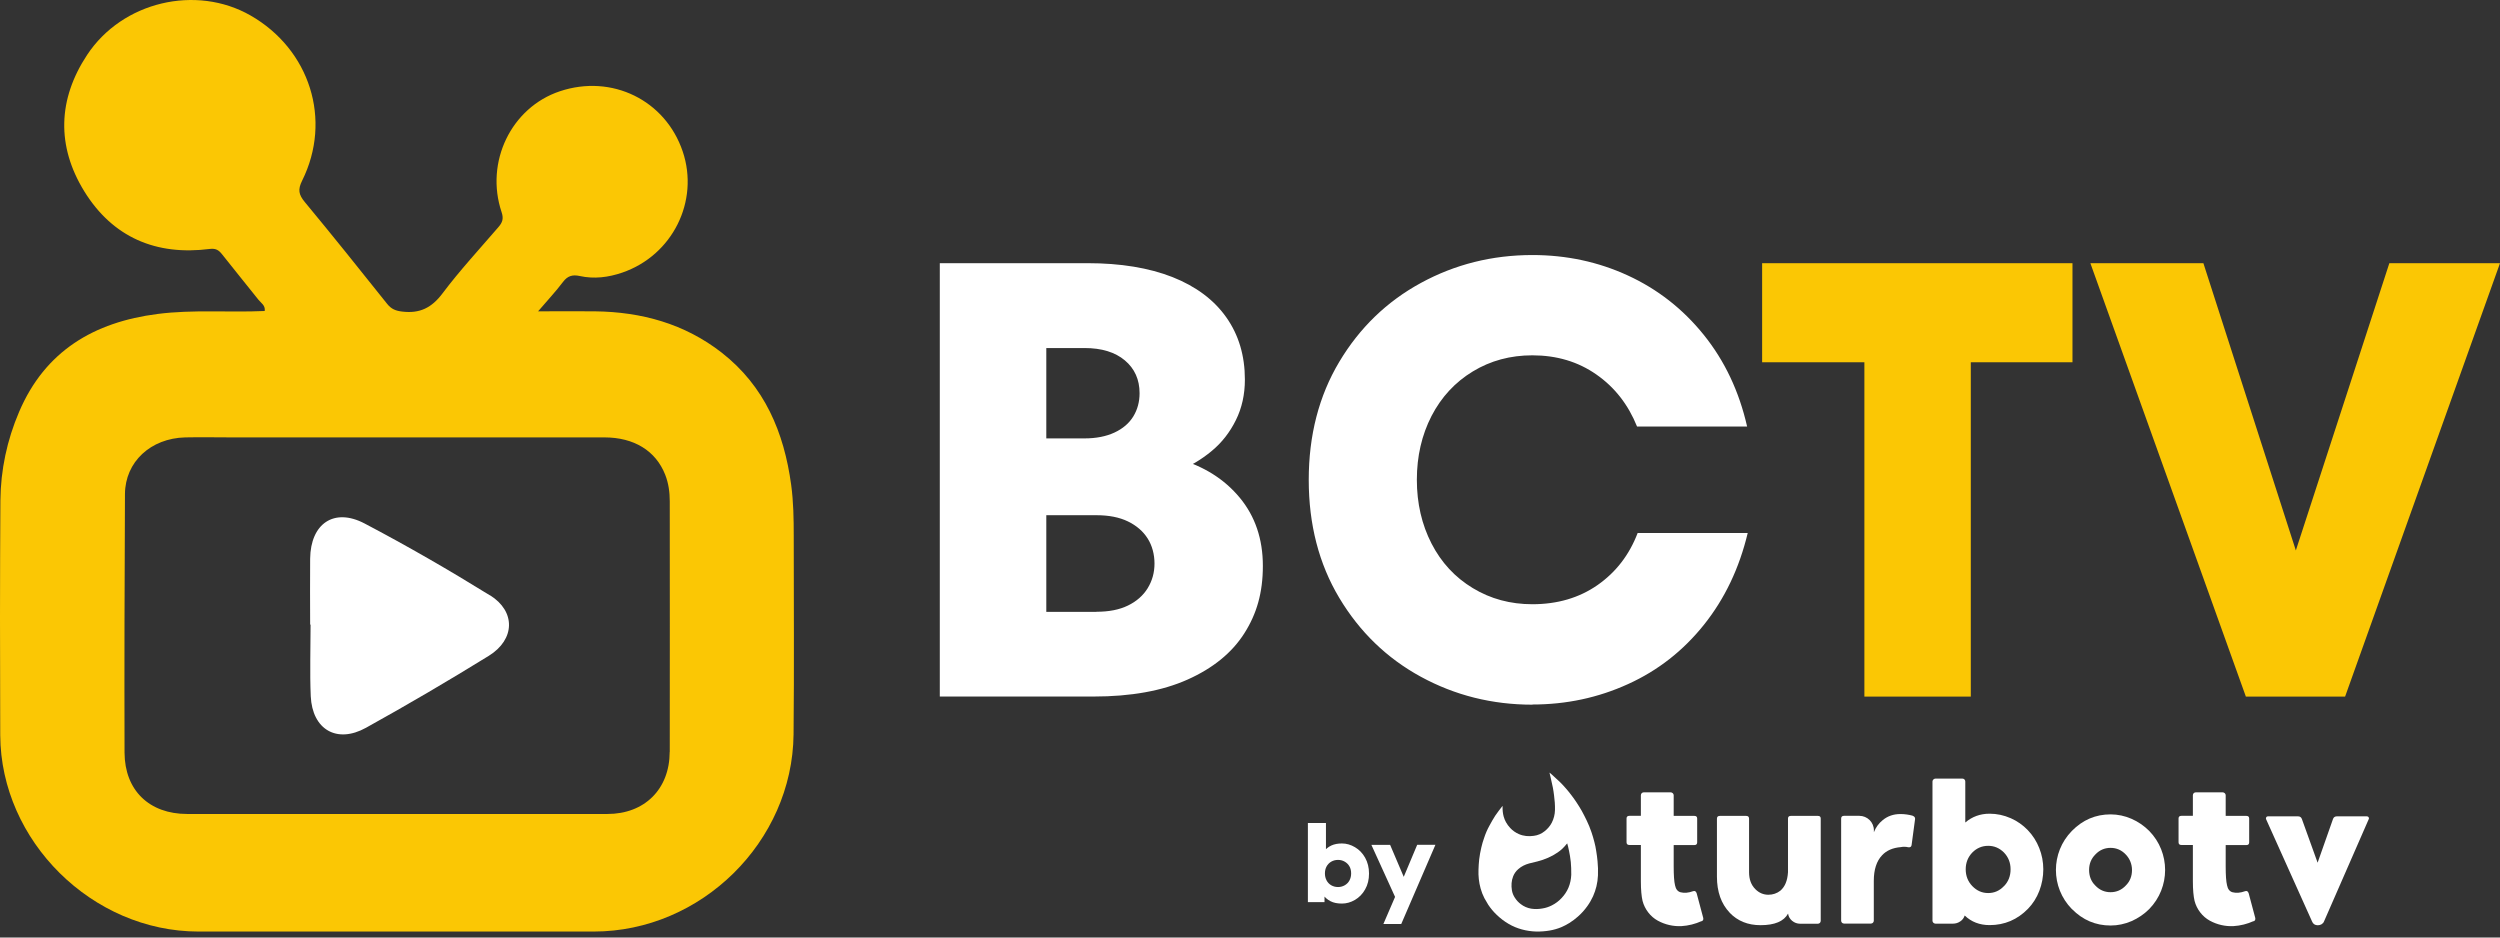 <svg xmlns="http://www.w3.org/2000/svg" width="200" height="75" viewBox="0 0 200 75" fill="none"><rect x="0" y="0" width="200" height="75" fill="#333333" stroke="none"/><g clip-path="url(#clip0_3_29)"><path d="M63.499 42.886C63.499 41.523 63.478 40.153 63.295 38.797C62.725 34.592 61.172 30.889 57.726 28.203C54.762 25.897 51.322 24.954 47.612 24.907C46.167 24.887 44.722 24.907 43.047 24.907C43.806 24.019 44.464 23.32 45.041 22.554C45.407 22.065 45.807 21.957 46.37 22.079C47.53 22.337 48.677 22.188 49.783 21.808C53.805 20.424 55.956 16.09 54.619 12.123C53.235 8.013 48.948 5.911 44.79 7.301C40.903 8.596 38.78 12.964 40.13 16.979C40.306 17.501 40.191 17.806 39.865 18.179C38.359 19.929 36.785 21.631 35.402 23.469C34.54 24.622 33.584 25.097 32.179 24.927C31.65 24.866 31.304 24.724 30.972 24.31C28.794 21.577 26.61 18.851 24.385 16.165C23.897 15.575 23.809 15.168 24.175 14.443C26.583 9.587 24.792 3.958 20.044 1.238C15.689 -1.251 9.787 0.119 6.965 4.398C4.625 7.945 4.516 11.689 6.741 15.304C9.021 18.993 12.487 20.465 16.781 19.916C17.269 19.855 17.5 20.011 17.765 20.343C18.721 21.557 19.705 22.757 20.668 23.971C20.878 24.236 21.244 24.432 21.177 24.88C18.314 25.009 15.451 24.751 12.609 25.117C7.515 25.768 3.601 28.081 1.525 32.957C0.562 35.209 0.053 37.596 0.032 40.044C-0.008 46.304 -0.008 52.557 0.019 58.817C0.06 67.288 7.379 74.517 15.872 74.524C26.413 74.524 36.955 74.524 47.496 74.524C56.098 74.524 63.397 67.342 63.485 58.749C63.539 53.466 63.499 48.176 63.499 42.893V42.886ZM53.575 60.153C53.568 63.137 51.56 65.118 48.595 65.118C42.979 65.118 37.362 65.118 31.738 65.118C26.149 65.118 20.566 65.118 14.976 65.118C11.951 65.118 9.977 63.239 9.963 60.207C9.943 53.317 9.963 46.419 9.997 39.529C10.011 36.945 12.06 35.06 14.82 34.992C16.062 34.965 17.31 34.992 18.558 34.992C28.489 34.992 38.42 34.992 48.351 34.992C50.725 34.992 52.462 36.063 53.215 37.976C53.486 38.661 53.581 39.387 53.581 40.119C53.581 46.799 53.595 53.48 53.581 60.16L53.575 60.153Z" fill="#FBC704"></path><path d="M39.18 47.62C35.904 45.592 32.566 43.666 29.161 41.876C26.712 40.594 24.846 41.896 24.812 44.69C24.792 46.447 24.812 48.21 24.812 49.967C24.826 49.967 24.833 49.967 24.846 49.967C24.846 51.879 24.779 53.792 24.86 55.697C24.982 58.363 26.949 59.516 29.283 58.22C32.6 56.382 35.87 54.463 39.099 52.469C41.215 51.16 41.276 48.908 39.187 47.613L39.18 47.62Z" fill="white"></path><path d="M136.127 73.689C135.618 73.919 135.075 74.055 134.526 74.089C133.868 74.123 133.21 73.974 132.626 73.655C132.328 73.492 132.07 73.268 131.867 73.004C131.65 72.726 131.494 72.414 131.405 72.075C131.317 71.702 131.27 71.18 131.27 70.501V67.599H130.354C130.198 67.599 130.123 67.524 130.123 67.382V65.476C130.123 65.34 130.198 65.266 130.354 65.266H131.27V63.618C131.27 63.489 131.371 63.387 131.5 63.387H133.657C133.719 63.387 133.773 63.414 133.82 63.455C133.868 63.496 133.895 63.557 133.895 63.618V65.272H135.55C135.699 65.272 135.774 65.34 135.774 65.483V67.388C135.774 67.531 135.699 67.606 135.55 67.606H133.895V69.308C133.895 70.013 133.929 70.522 134.003 70.827C134.065 71.132 134.214 71.322 134.451 71.383C134.743 71.458 135.075 71.43 135.448 71.295C135.584 71.247 135.679 71.302 135.733 71.464L136.262 73.445C136.283 73.574 136.235 73.655 136.133 73.703L136.127 73.689Z" fill="white"></path><path d="M138.372 73.011C137.694 72.299 137.355 71.336 137.355 70.135V65.496C137.355 65.347 137.429 65.272 137.585 65.272H139.695C139.851 65.272 139.925 65.347 139.925 65.496V69.782C139.925 70.352 140.095 70.807 140.434 71.139C140.726 71.43 141.072 71.58 141.472 71.58C141.818 71.58 142.157 71.471 142.429 71.254C142.795 70.942 142.998 70.454 143.039 69.782V65.483C143.039 65.347 143.114 65.272 143.256 65.272H145.44C145.583 65.272 145.658 65.34 145.658 65.483V73.669C145.658 73.797 145.556 73.899 145.427 73.899H144.016C143.778 73.899 143.548 73.818 143.365 73.662C143.188 73.513 143.073 73.309 143.046 73.085C142.713 73.703 141.981 74.014 140.841 74.014C139.831 74.014 139.01 73.682 138.372 73.017V73.011Z" fill="white"></path><path d="M153.024 65.272C153.146 65.306 153.208 65.388 153.208 65.51L152.929 67.592C152.916 67.734 152.828 67.802 152.665 67.782C152.468 67.734 152.265 67.728 152.068 67.768C151.417 67.823 150.922 68.04 150.569 68.419C150.128 68.88 149.904 69.565 149.904 70.467V73.655C149.904 73.784 149.802 73.886 149.673 73.886H147.523C147.394 73.886 147.292 73.784 147.292 73.655V65.49C147.292 65.34 147.367 65.266 147.523 65.266H148.744C149.388 65.266 149.911 65.781 149.911 66.425V66.439V66.575C150.06 66.195 150.304 65.862 150.623 65.605C151.016 65.286 151.485 65.123 152.034 65.123C152.366 65.123 152.706 65.171 153.024 65.259V65.272Z" fill="white"></path><path d="M160.846 65.449C161.897 65.91 162.718 66.771 163.139 67.843C163.356 68.385 163.464 68.962 163.464 69.545C163.464 70.135 163.356 70.725 163.145 71.275C162.942 71.803 162.637 72.292 162.243 72.699C161.388 73.574 160.364 74.008 159.17 74.008C158.37 74.008 157.705 73.75 157.176 73.241C157.115 73.431 156.993 73.601 156.823 73.709C156.654 73.831 156.45 73.892 156.24 73.892H154.836C154.775 73.892 154.72 73.865 154.673 73.825C154.625 73.784 154.598 73.723 154.598 73.662V62.519C154.598 62.458 154.625 62.397 154.673 62.356C154.713 62.316 154.775 62.288 154.836 62.288H156.993C157.122 62.288 157.223 62.39 157.223 62.519V65.801C157.766 65.334 158.417 65.096 159.17 65.096C159.747 65.096 160.317 65.218 160.839 65.449H160.846ZM160.323 70.888C160.676 70.522 160.846 70.074 160.846 69.545C160.846 69.016 160.669 68.569 160.317 68.202C159.957 67.843 159.537 67.666 159.055 67.666C158.573 67.666 158.139 67.843 157.786 68.202C157.434 68.569 157.257 69.016 157.257 69.545C157.257 70.074 157.434 70.522 157.786 70.888C158.146 71.261 158.567 71.444 159.055 71.444C159.543 71.444 159.964 71.261 160.317 70.888H160.323Z" fill="white"></path><path d="M165.75 72.726C164.048 70.99 164.048 68.209 165.75 66.473C166.618 65.591 167.65 65.15 168.843 65.15C169.42 65.15 169.99 65.272 170.519 65.503C171.048 65.734 171.53 66.066 171.937 66.473C173.633 68.209 173.633 70.99 171.937 72.726C171.53 73.133 171.048 73.458 170.526 73.689C169.997 73.919 169.427 74.041 168.85 74.041C167.65 74.041 166.618 73.601 165.757 72.726H165.75ZM167.629 68.358C167.297 68.691 167.127 69.104 167.127 69.599C167.127 70.094 167.297 70.528 167.629 70.847C167.962 71.2 168.369 71.376 168.843 71.376C169.318 71.376 169.725 71.2 170.058 70.847C170.397 70.515 170.56 70.094 170.56 69.599C170.56 69.138 170.383 68.691 170.058 68.358C169.725 68.006 169.318 67.829 168.843 67.829C168.369 67.829 167.962 68.006 167.629 68.358Z" fill="white"></path><path d="M180.287 73.689C179.778 73.919 179.236 74.055 178.686 74.089C178.028 74.123 177.37 73.974 176.787 73.655C176.488 73.492 176.231 73.268 176.027 73.004C175.81 72.726 175.654 72.414 175.566 72.075C175.478 71.702 175.43 71.18 175.43 70.501V67.599H174.514C174.358 67.599 174.284 67.524 174.284 67.382V65.476C174.284 65.34 174.358 65.266 174.514 65.266H175.43V63.618C175.43 63.489 175.532 63.387 175.661 63.387H177.818C177.879 63.387 177.933 63.414 177.981 63.455C178.028 63.496 178.055 63.557 178.055 63.618V65.272H179.711C179.86 65.272 179.934 65.34 179.934 65.483V67.388C179.934 67.531 179.86 67.606 179.711 67.606H178.055V69.308C178.055 70.013 178.089 70.522 178.164 70.827C178.225 71.132 178.374 71.322 178.612 71.383C178.903 71.458 179.236 71.43 179.609 71.295C179.745 71.247 179.84 71.302 179.894 71.464L180.423 73.445C180.443 73.574 180.396 73.655 180.301 73.703L180.287 73.689Z" fill="white"></path><path d="M181.291 65.381C181.325 65.334 181.379 65.306 181.434 65.306H183.828C183.998 65.306 184.106 65.381 184.154 65.53L185.409 69.016L186.637 65.53C186.684 65.381 186.793 65.306 186.962 65.306H189.336C189.391 65.306 189.452 65.327 189.486 65.374C189.52 65.422 189.526 65.483 189.499 65.53L185.924 73.709C185.89 73.804 185.816 73.886 185.728 73.94C185.639 73.994 185.531 74.021 185.429 74.021C185.198 74.021 185.042 73.919 184.961 73.709L181.284 65.53C181.264 65.483 181.271 65.422 181.305 65.381H181.291Z" fill="white"></path><path d="M120.206 64.472V64.547C120.199 64.811 120.226 65.076 120.294 65.327C120.335 65.483 120.403 65.632 120.477 65.774C120.572 65.944 120.681 66.093 120.816 66.236C121.006 66.446 121.244 66.609 121.502 66.724C121.888 66.893 122.295 66.927 122.709 66.866C123.028 66.826 123.326 66.697 123.577 66.493C123.808 66.31 124.005 66.079 124.14 65.822C124.303 65.503 124.391 65.157 124.398 64.798C124.405 64.404 124.378 64.011 124.323 63.624C124.296 63.414 124.269 63.211 124.229 63.007C124.174 62.722 124.106 62.438 124.039 62.146C124.011 62.037 123.984 61.929 123.957 61.807C124.025 61.868 124.093 61.909 124.147 61.963C124.371 62.166 124.595 62.37 124.812 62.58C124.975 62.736 125.124 62.906 125.273 63.075C125.436 63.258 125.585 63.448 125.734 63.645C125.87 63.828 126.006 64.011 126.128 64.201C126.27 64.418 126.413 64.642 126.542 64.872C126.677 65.117 126.806 65.374 126.928 65.625C127.078 65.93 127.206 66.249 127.315 66.568C127.403 66.832 127.485 67.097 127.552 67.368C127.613 67.599 127.661 67.836 127.695 68.067C127.742 68.338 127.776 68.616 127.803 68.894C127.844 69.274 127.851 69.654 127.837 70.033C127.824 70.332 127.783 70.623 127.715 70.908C127.647 71.18 127.559 71.444 127.444 71.702C127.315 71.98 127.166 72.244 126.983 72.495C126.766 72.8 126.515 73.079 126.236 73.323C126.026 73.513 125.795 73.682 125.551 73.838C125.341 73.967 125.124 74.082 124.9 74.177C124.602 74.299 124.296 74.387 123.978 74.442C123.618 74.503 123.252 74.53 122.885 74.523C122.499 74.51 122.119 74.455 121.746 74.353C121.379 74.252 121.027 74.109 120.694 73.913C120.342 73.709 120.016 73.458 119.724 73.174C119.473 72.936 119.249 72.665 119.059 72.38C118.951 72.21 118.849 72.034 118.754 71.858C118.625 71.607 118.524 71.349 118.449 71.078C118.313 70.59 118.259 70.081 118.279 69.572C118.293 69.301 118.3 69.023 118.334 68.752C118.374 68.433 118.429 68.121 118.503 67.809C118.564 67.544 118.639 67.28 118.734 67.022C118.842 66.69 118.978 66.371 119.148 66.066C119.297 65.795 119.446 65.517 119.616 65.259C119.792 64.994 119.996 64.743 120.186 64.493C120.186 64.493 120.199 64.486 120.206 64.479V64.472ZM125.368 67.483C125.368 67.483 125.334 67.517 125.321 67.531C125.117 67.789 124.887 68.012 124.615 68.195C124.371 68.365 124.113 68.507 123.842 68.623C123.564 68.745 123.286 68.84 122.994 68.914C122.77 68.975 122.546 69.016 122.329 69.077C122.01 69.165 121.712 69.308 121.461 69.531C121.278 69.688 121.142 69.884 121.054 70.101C120.911 70.461 120.891 70.834 120.952 71.22C120.986 71.43 121.067 71.634 121.183 71.81C121.312 72.014 121.474 72.19 121.664 72.332C121.902 72.516 122.187 72.638 122.485 72.692C122.784 72.739 123.089 72.733 123.387 72.678C123.652 72.638 123.916 72.549 124.154 72.427C124.446 72.278 124.71 72.082 124.934 71.837C125.158 71.6 125.341 71.329 125.47 71.03C125.612 70.698 125.687 70.339 125.701 69.979C125.701 69.803 125.701 69.62 125.694 69.443C125.687 69.125 125.653 68.799 125.599 68.48C125.558 68.229 125.504 67.985 125.45 67.741C125.429 67.646 125.402 67.558 125.375 67.463L125.368 67.483Z" fill="white"></path><path d="M75.184 55.73V21.054H87.001C89.646 21.054 91.912 21.427 93.798 22.166C95.677 22.912 97.115 23.984 98.105 25.388C99.096 26.791 99.591 28.453 99.591 30.366C99.591 31.552 99.353 32.638 98.872 33.607C98.39 34.584 97.746 35.411 96.932 36.083C96.118 36.761 95.216 37.297 94.232 37.69V36.7C96.308 37.297 97.956 38.334 99.184 39.82C100.412 41.305 101.029 43.123 101.029 45.272C101.029 47.422 100.534 49.118 99.543 50.671C98.553 52.224 97.047 53.451 95.019 54.36C92.99 55.269 90.481 55.723 87.482 55.723H75.184V55.73ZM87.72 48.941C88.71 48.941 89.544 48.779 90.23 48.446C90.915 48.114 91.444 47.653 91.81 47.063C92.177 46.466 92.36 45.808 92.36 45.083C92.36 44.357 92.177 43.651 91.81 43.075C91.444 42.498 90.915 42.044 90.23 41.712C89.544 41.38 88.703 41.217 87.72 41.217H82.937V35.072H86.763C87.686 35.072 88.486 34.916 89.158 34.604C89.829 34.292 90.331 33.858 90.664 33.316C90.996 32.773 91.166 32.149 91.166 31.457C91.166 30.366 90.772 29.491 89.992 28.833C89.212 28.175 88.133 27.843 86.763 27.843H83.704V48.948H87.72V48.941ZM122.594 56.374C119.371 56.374 116.4 55.628 113.673 54.143C110.946 52.658 108.769 50.549 107.141 47.829C105.513 45.11 104.699 41.956 104.699 38.389C104.699 34.821 105.513 31.674 107.141 28.948C108.769 26.222 110.946 24.119 113.673 22.634C116.4 21.149 119.371 20.403 122.594 20.403C125.307 20.403 127.851 20.945 130.225 22.037C132.599 23.129 134.628 24.709 136.303 26.791C137.979 28.873 139.132 31.315 139.769 34.123H130.964C130.259 32.373 129.18 30.983 127.708 29.959C126.243 28.934 124.534 28.426 122.587 28.426C120.83 28.426 119.243 28.853 117.825 29.715C116.407 30.576 115.308 31.763 114.521 33.282C113.741 34.801 113.348 36.503 113.348 38.382C113.348 40.261 113.741 41.963 114.521 43.482C115.301 45.001 116.4 46.188 117.825 47.049C119.243 47.91 120.83 48.338 122.587 48.338C124.595 48.338 126.331 47.829 127.803 46.805C129.269 45.781 130.34 44.398 131.012 42.641H139.817C139.145 45.449 137.985 47.89 136.323 49.972C134.661 52.054 132.64 53.641 130.245 54.726C127.851 55.818 125.3 56.361 122.594 56.361V56.374Z" fill="white"></path><path d="M149.151 55.73V28.982H140.97V21.054H165.798V28.982H157.664V55.73H149.151ZM179.67 55.73L167.229 21.054H176.271L184.69 47.212H182.634L191.148 21.054H200L187.607 55.73H179.663H179.67Z" fill="#FBC704"></path><path d="M107.344 72.285C106.985 72.285 106.686 72.224 106.435 72.095C106.184 71.966 105.981 71.783 105.818 71.546L105.961 71.363V72.17H104.631V65.842H106.076V68.331L105.893 68.134C106.069 67.911 106.273 67.748 106.51 67.639C106.747 67.531 107.026 67.477 107.358 67.477C107.717 67.477 108.063 67.578 108.396 67.775C108.735 67.972 109.006 68.257 109.21 68.616C109.413 68.982 109.522 69.403 109.522 69.884C109.522 70.366 109.42 70.786 109.21 71.152C109.006 71.519 108.728 71.797 108.396 71.993C108.057 72.19 107.711 72.285 107.358 72.285H107.344ZM107.046 70.963C107.236 70.963 107.419 70.915 107.582 70.82C107.745 70.725 107.873 70.596 107.962 70.427C108.05 70.257 108.091 70.074 108.091 69.877C108.091 69.667 108.05 69.477 107.962 69.321C107.873 69.159 107.745 69.03 107.582 68.935C107.419 68.84 107.243 68.792 107.046 68.792C106.842 68.792 106.659 68.84 106.496 68.935C106.334 69.03 106.212 69.159 106.123 69.321C106.035 69.484 105.994 69.667 105.994 69.877C105.994 70.074 106.035 70.257 106.123 70.427C106.212 70.596 106.334 70.725 106.496 70.82C106.659 70.915 106.842 70.963 107.046 70.963Z" fill="white"></path><path d="M111.808 72.197L109.712 67.592H111.211L112.73 71.159L111.808 72.197ZM110.668 73.926L111.747 71.424L111.883 71.139L113.375 67.585H114.833L112.1 73.919H110.668V73.926Z" fill="white"></path></g><defs><clipPath id="clip0_3_29"><rect width="200" height="74.524" fill="white"></rect></clipPath></defs></svg>